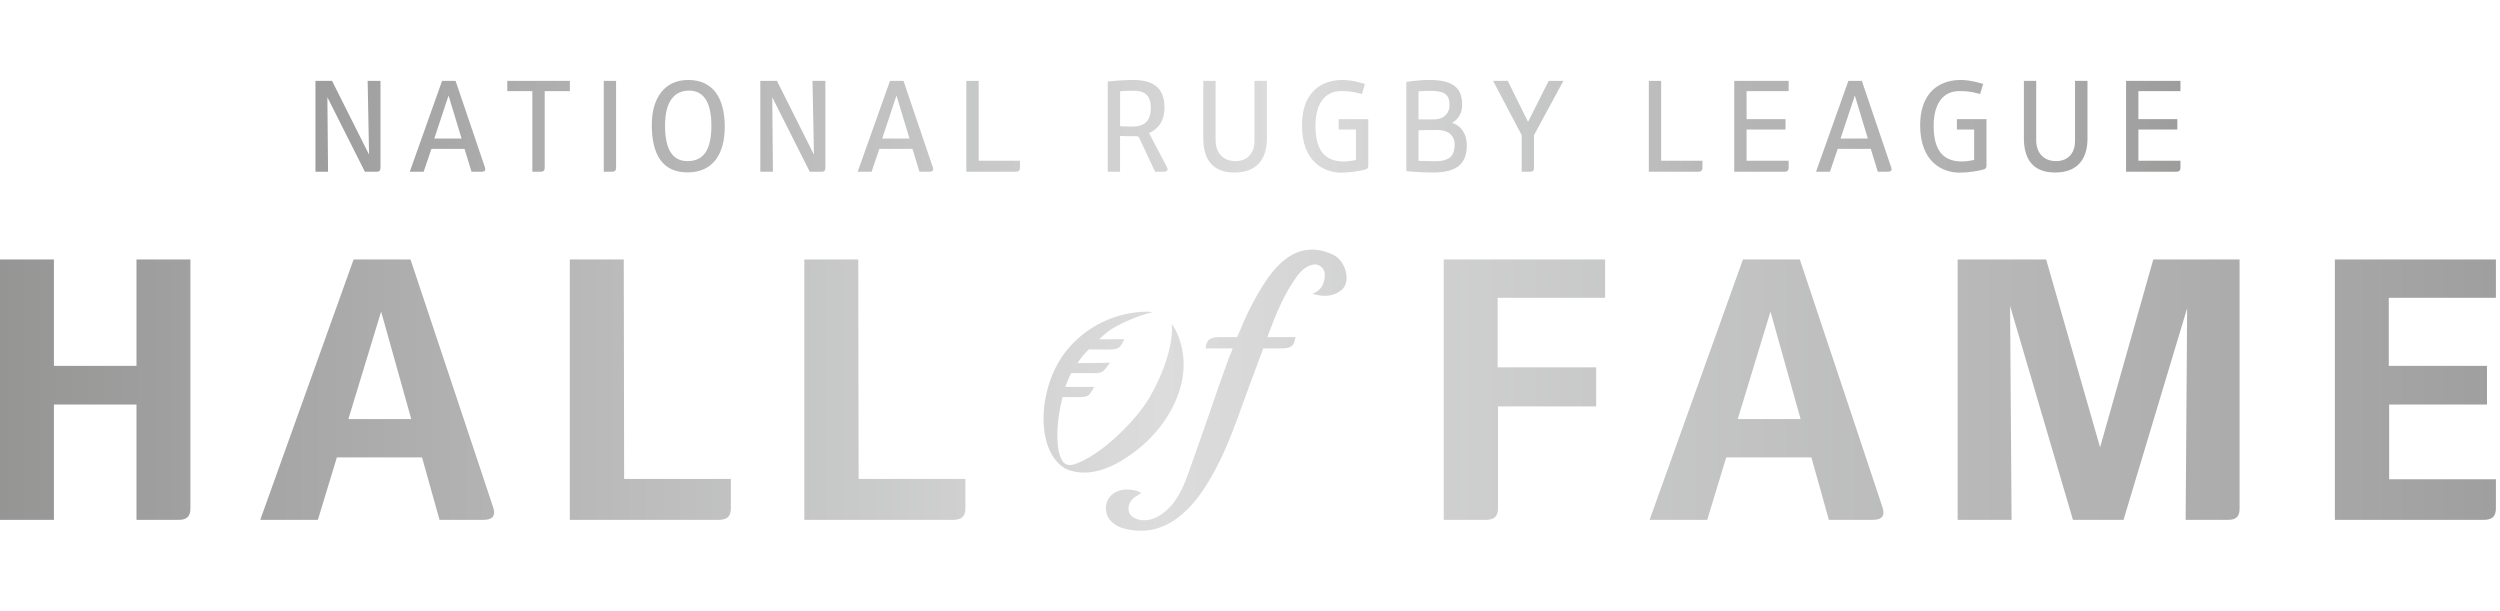 <svg clip-rule="evenodd" fill-rule="evenodd" stroke-linejoin="round" stroke-miterlimit="1.414" viewBox="0 0 131 32" xmlns="http://www.w3.org/2000/svg" xmlns:xlink="http://www.w3.org/1999/xlink"><linearGradient id="a" gradientTransform="matrix(192.463 0 0 192.463 -32.721 3.225)" gradientUnits="userSpaceOnUse" x2="1"><stop offset="0" stop-color="#595a5a"/><stop offset=".2" stop-color="#8c8c8b"/><stop offset=".23" stop-color="#969696"/><stop offset=".3" stop-color="#acabac"/><stop offset=".35" stop-color="#b4b4b5"/><stop offset=".52" stop-color="#dbdcdb"/><stop offset=".65" stop-color="#b4b4b5"/><stop offset=".7" stop-color="#b1b1b1"/><stop offset=".74" stop-color="#a6a6a6"/><stop offset=".78" stop-color="#979796"/><stop offset=".8" stop-color="#8c8c8b"/><stop offset="1" stop-color="#8c8c8b"/></linearGradient><linearGradient id="b" gradientTransform="matrix(263.244 0 0 263.244 -60.175 2356.17)" gradientUnits="userSpaceOnUse" x2="1"><stop offset="0" stop-color="#595a5a"/><stop offset=".2" stop-color="#8c8c8b"/><stop offset=".33" stop-color="#b4b4b5"/><stop offset=".46" stop-color="#dbdcdb"/><stop offset=".64" stop-color="#b4b4b5"/><stop offset=".8" stop-color="#8c8c8b"/><stop offset="1" stop-color="#8c8c8b"/></linearGradient><g fill-rule="nonzero"><path d="m19.938 4.238v4.551c0 .156-.062.211-.211.211h-.606l-1.966-3.905.035 3.905h-.66v-4.762h.87l1.939 3.864-.074-3.864zm5.288 4.762h-.517l-.367-1.198h-1.735l-.408 1.198h-.728l1.694-4.762h.708s1.544 4.544 1.544 4.551c.041.149-.027.211-.191.211zm-2.469-1.742h1.429l-.681-2.252zm5.785 1.531c0 .149-.068.211-.218.211h-.429v-4.225h-1.313v-.537h3.279v.537h-1.319zm3.095-4.551h.646v4.551c0 .149-.068.211-.218.211h-.428zm6.34 2.408c0 1.462-.653 2.388-1.946 2.388-1.32 0-1.877-.932-1.877-2.49 0-1.375.639-2.354 1.911-2.354 1.32 0 1.912.973 1.912 2.456zm-3.129-.068c0 1.245.387 1.864 1.176 1.864.851 0 1.252-.592 1.252-1.871s-.456-1.823-1.163-1.823c-.762 0-1.265.544-1.265 1.83zm8.401-2.34v4.551c0 .156-.062.211-.211.211h-.606l-1.966-3.905.034 3.905h-.66v-4.762h.871l1.939 3.864-.075-3.864zm5.449 4.762h-.518l-.367-1.198h-1.735l-.408 1.198h-.728l1.694-4.762h.708s1.544 4.544 1.544 4.551c.041.149-.027.211-.19.211zm-2.47-1.742h1.429l-.681-2.252zm6.986 1.742h-2.578v-4.762h.646v4.183h2.163v.361c.001.156-.067.218-.231.218zm7.804-3.375c0 .721-.333 1.143-.81 1.347.116.198.531 1.021.939 1.783.082.149 0 .245-.163.245h-.456s-.796-1.708-.823-1.756c-.041-.081-.082-.108-.177-.108h-.252c-.176 0-.367 0-.585-.014v1.878h-.646v-4.728s.681-.082 1.32-.082c1.089 0 1.653.429 1.653 1.435zm-.714.021c0-.599-.272-.891-.898-.891-.422 0-.714.027-.714.027v1.83s.312.02.639.02c.633 0 .973-.286.973-.986zm3.394-1.408v3.115c0 .619.361 1.089 1.041 1.089s.993-.483.993-1.034v-3.17h.653v3.034c0 .911-.401 1.768-1.693 1.768-1.286 0-1.64-.85-1.64-1.802v-3zm8 4.449c0 .122-.061.163-.143.19-.238.082-.857.17-1.265.17-.891 0-2.068-.544-2.068-2.49 0-1.442.735-2.326 2.054-2.367.606-.014 1.245.211 1.245.211l-.156.53s-.517-.183-1.163-.156c-.796.034-1.273.687-1.273 1.809 0 1.103.354 1.878 1.477 1.878.306 0 .646-.082.646-.082v-1.591h-.905v-.545h1.551zm1.993-4.395s.599-.102 1.197-.102c1.266 0 1.728.415 1.728 1.313 0 .435-.217.769-.53.932.523.17.775.639.775 1.17 0 1.02-.578 1.435-1.769 1.435-.68 0-1.401-.068-1.401-.068zm1.272.47c-.415 0-.633.027-.633.027v1.469h.783c.558 0 .843-.333.843-.735 0-.523-.197-.761-.993-.761zm.32 2.047c-.347 0-.953.014-.953.014v1.605s.558.02.871.02c.81 0 1.021-.333 1.021-.877 0-.469-.327-.762-.939-.762zm5.099.272v1.715c0 .149-.061.204-.218.204h-.428v-1.919l-1.497-2.843h.769l1.061 2.149 1.082-2.149h.769zm8.594 1.919h-2.578v-4.762h.646v4.183h2.164v.361c0 .156-.068.218-.232.218zm4.517 0h-2.619v-4.762h2.851v.537h-2.205v1.469h2.041v.545h-2.041v1.632h2.205v.361c0 .156-.068.218-.232.218zm5.422 0h-.517l-.368-1.198h-1.734l-.408 1.198h-.728l1.694-4.762h.707s1.544 4.544 1.544 4.551c.041.149-.027.211-.19.211zm-2.47-1.742h1.429l-.68-2.252zm7.646 1.429c0 .122-.061.163-.142.19-.239.082-.858.17-1.266.17-.891 0-2.068-.544-2.068-2.49 0-1.442.735-2.326 2.055-2.367.605-.014 1.245.211 1.245.211l-.157.53s-.517-.183-1.163-.156c-.796.034-1.272.687-1.272 1.809 0 1.103.354 1.878 1.476 1.878.306 0 .646-.082.646-.082v-1.591h-.905v-.545h1.552v2.443zm2.606-4.449v3.115c0 .619.36 1.089 1.041 1.089.68 0 .993-.483.993-1.034v-3.17h.653v3.034c0 .911-.401 1.768-1.694 1.768-1.286 0-1.639-.85-1.639-1.802v-3zm7.327 4.762h-2.619v-4.762h2.85v.537h-2.204v1.469h2.041v.545h-2.041v1.632h2.204v.361c0 .156-.068.218-.231.218z" fill="url(#a)"/><path d="m9.978 13.597v13.039c0 .429-.195.604-.624.604h-2.202v-6.042h-4.326v6.042h-2.826v-13.643h2.826v5.574h4.326v-5.574zm15.333 13.643h-2.28l-.916-3.274h-4.463l-.994 3.274h-3.021l4.892-13.643h2.982s4.346 13.019 4.346 13.039c.117.429-.078.604-.546.604zm-3.761-5.282-1.579-5.632-1.715 5.632zm16.085 5.282h-7.776v-13.643h2.826l.02 11.499h5.593v1.52c0 .449-.195.624-.663.624zm12.288 0h-7.776v-13.643h2.826l.019 11.499h5.594v1.52c0 .449-.195.624-.663.624zm27.91 0h-2.183v-13.643h8.458v2.008h-5.632v3.644h5.164v2.047h-5.145v5.32c0 .449-.195.624-.662.624zm20.28 0h-2.28l-.916-3.274h-4.463l-.995 3.274h-3.02l4.891-13.643h2.982s4.347 13.019 4.347 13.039c.116.429-.078.604-.546.604zm-3.762-5.282-1.578-5.632-1.715 5.632zm23.003-8.361v13.039c0 .429-.176.604-.624.604h-2.202l.078-11.09-3.333 11.09h-2.65l-3.294-11.206.078 11.206h-2.826v-13.643h4.638l2.826 9.842 2.787-9.842zm12.769 13.643h-7.776v-13.643h8.438v2.008h-5.613v3.566h5.146v2.027h-5.126v3.917h5.593v1.501c0 .449-.195.624-.662.624zm-68.727-10.266s.233 1.368-1.125 3.792c-.58 1.042-2.345 2.953-3.889 3.533a.91.91 0 0 1 -.267.067.49.49 0 0 1 -.324-.085c-.102-.076-.152-.189-.186-.261-.071-.148-.098-.273-.11-.316-.105-.409-.181-1.46.184-2.897 0-.001.817.008.961 0 .284-.014.387-.071.457-.158.115-.144.24-.373.24-.373h-1.521l.144-.353c.065-.158.164-.372.164-.372s1.108.002 1.273 0c.322-.005.4-.09.5-.197.141-.152.264-.346.264-.346s-1.696.024-1.699.018c.096-.146.199-.287.31-.422.081-.095.284-.296.283-.293.004-.005.967.009 1.145 0 .288-.015.408-.053.514-.188s.199-.35.199-.35-1.324.009-1.317 0c.24-.223.458-.402.609-.504 0 0 .937-.603 2.172-.906 0 0-.074-.028-.234-.03a5.503 5.503 0 0 0 -4.133 1.891c-1.61 1.827-1.83 5.263-.252 6.29l-.002-.003c.039.029.286.169.716.228.505.069 1.267.016 2.28-.592 2.107-1.262 3.028-3.094 3.224-4.424.206-1.398-.34-2.454-.58-2.749zm9.159-2.519c-.045-.463-.287-.921-.74-1.126-2.029-.919-3.221.925-3.833 1.952-.364.612-.681 1.25-.948 1.91l-.212.475h-.942c-.408 0-.565.12-.631.287-.054.137-.083.304-.083.304h1.428c-.064.178-.123.318-.18.454-.064.152-.679 1.894-.679 1.894-.45 1.314-.908 2.626-1.374 3.935-.262.742-.574 1.638-1.286 2.247-.957.821-1.822.403-1.917.039-.076-.29.037-.579.302-.772.054-.039.346-.22.346-.22s-.191-.159-.715-.182a1.229 1.229 0 0 0 -.704.18c-.304.196-.455.499-.435.876.023.463.409.854.983.995.29.071.576.108.849.108.632 0 1.234-.196 1.79-.581.933-.655 1.522-1.571 1.975-2.38.688-1.223 1.139-2.482 1.617-3.816.341-.927.684-1.853 1.029-2.779h.977c.407 0 .564-.117.63-.284.054-.137.083-.304.083-.304h-1.477c.361-.963.811-2.15 1.485-3.09.191-.27.414-.538.748-.663.246-.09.407-.073.566.05.131.103.21.237.211.436.007.83-.643.984-.643.984s.884.364 1.528-.197c.212-.185.278-.468.252-.732z" fill="url(#b)"/></g></svg>